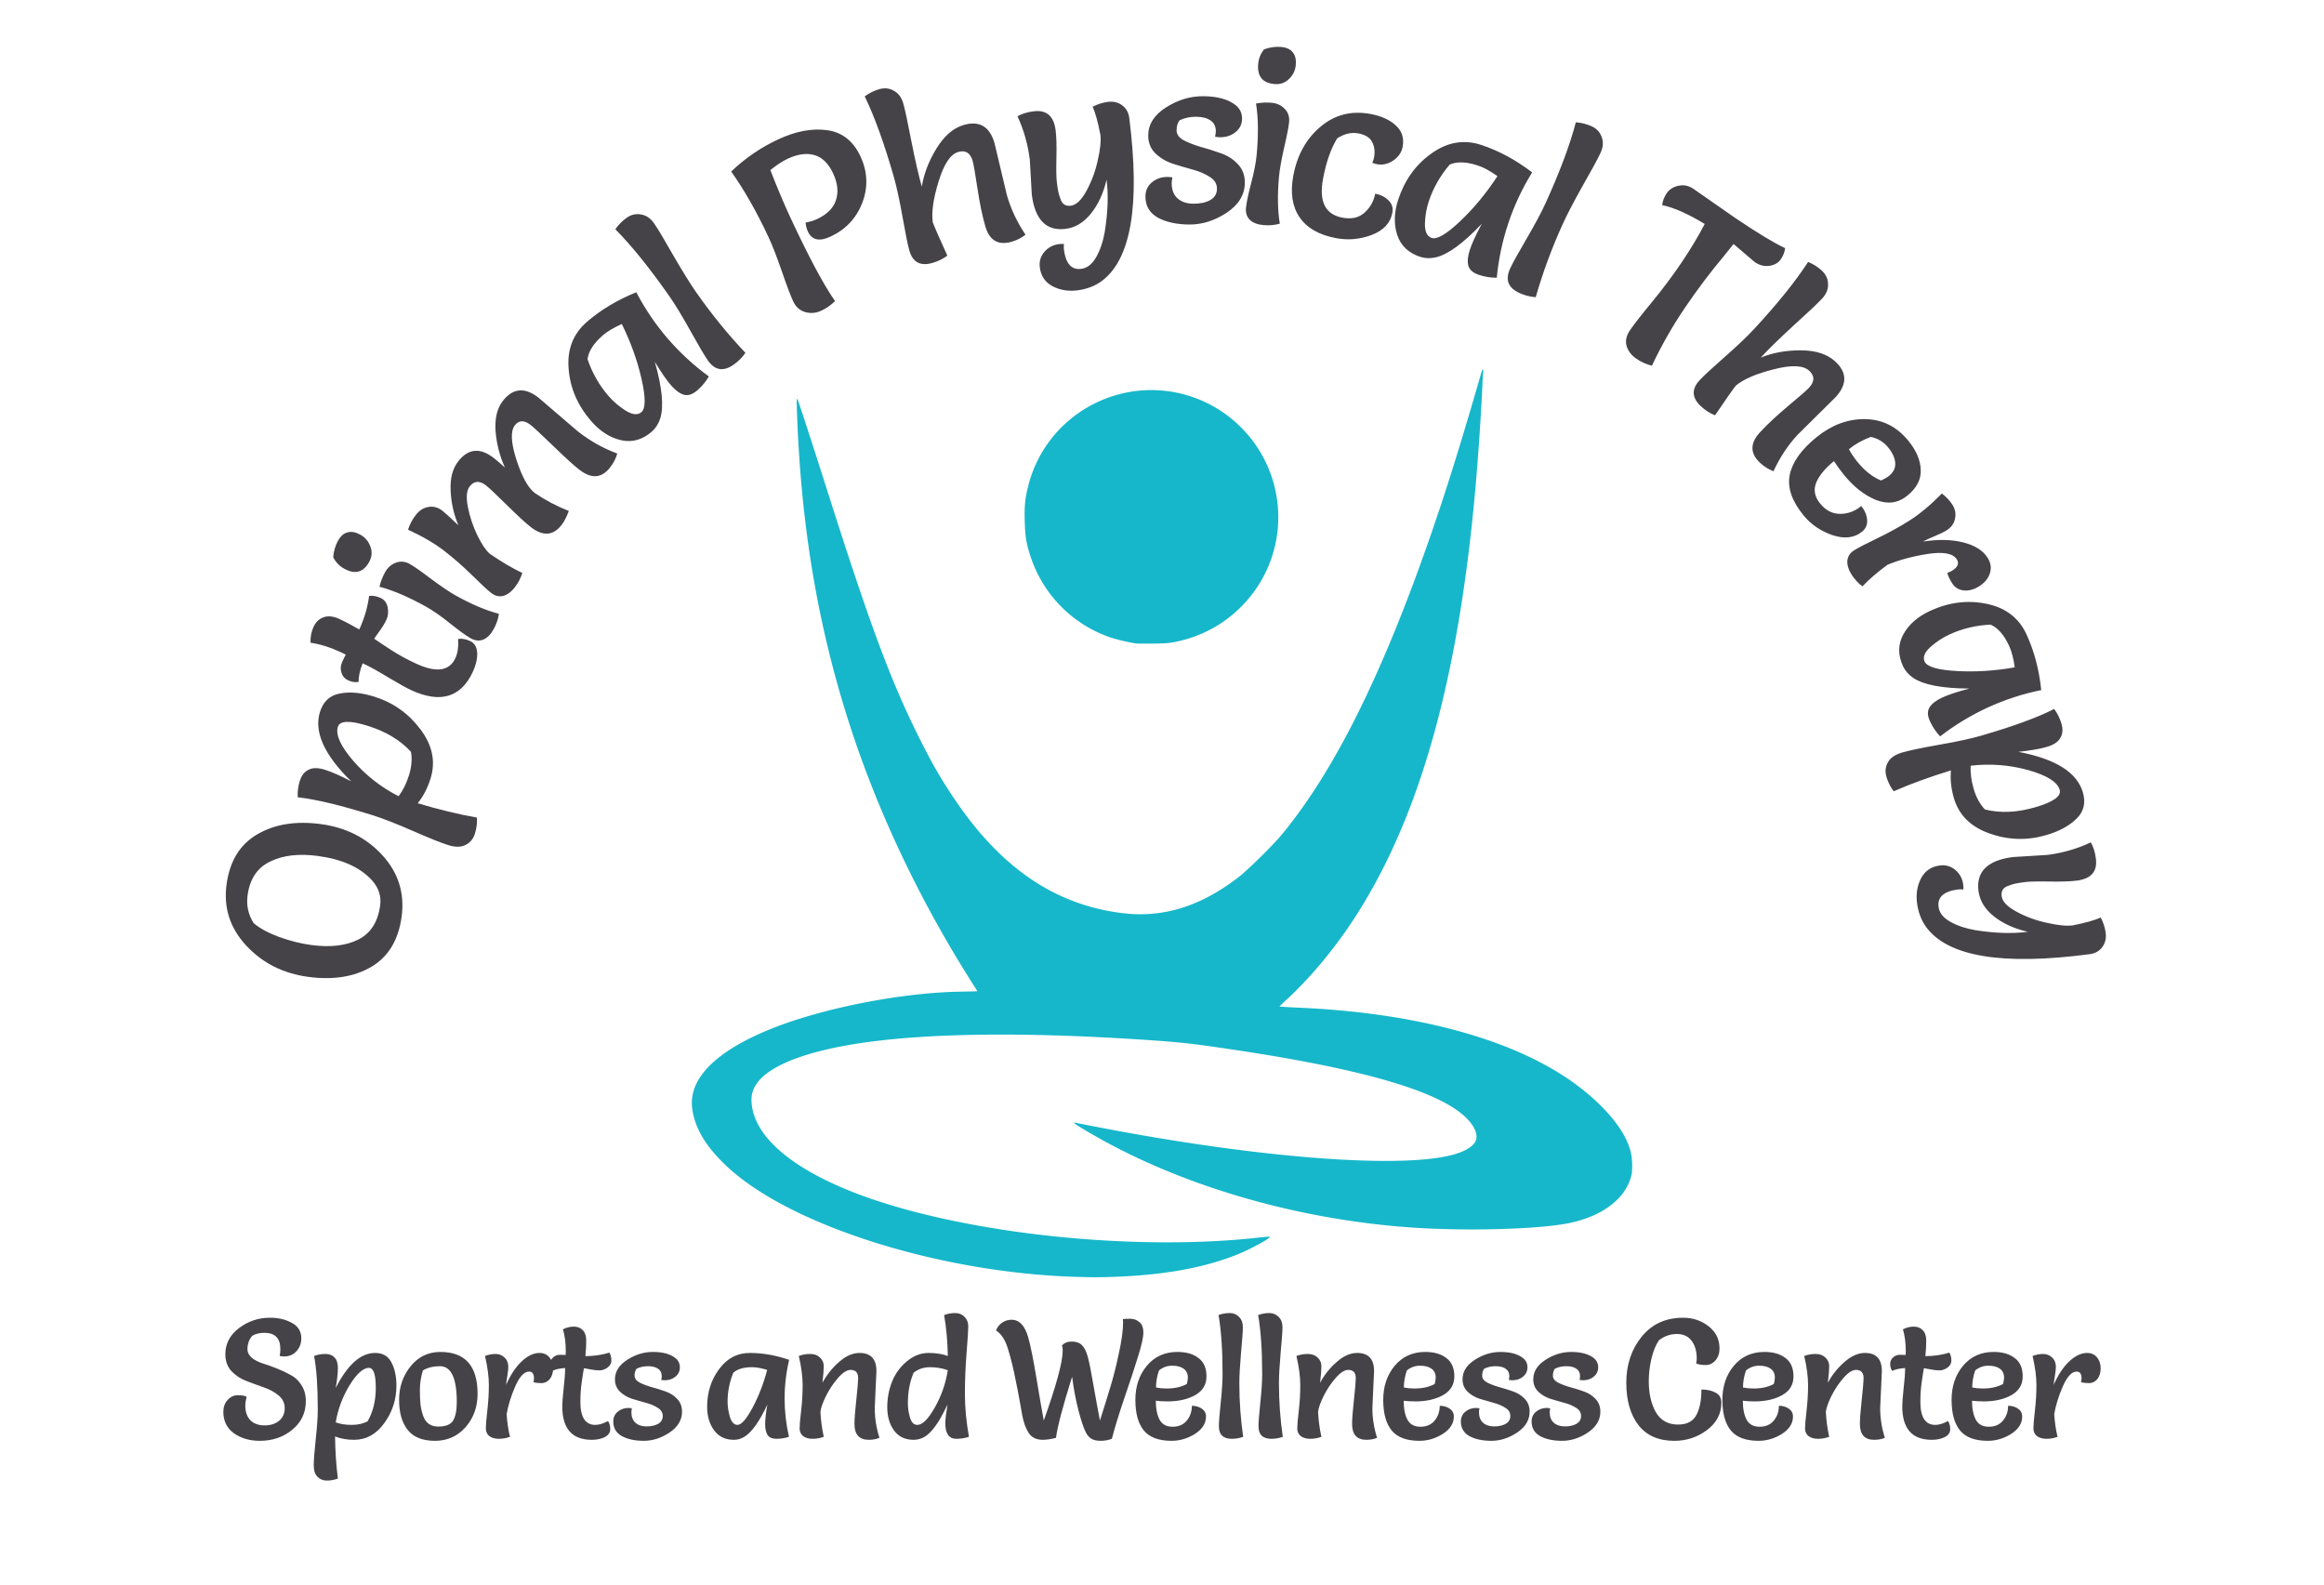 <svg xmlns="http://www.w3.org/2000/svg" viewBox="0 0 220 150">
  <defs/>
  <defs>
    <path id="a" d="M33.141 118.022h148.458v61.547H33.141z"/>
  </defs>
  <g fill="#454348" stroke-width=".265" aria-label="Optimal Physical Therapy" style="line-height:1.25;-inkscape-font-specification:'Salsa, Normal';font-variant-ligatures:normal;font-variant-caps:normal;font-variant-numeric:normal;font-variant-east-asian:normal" font-family="Salsa" font-size="22.931" font-weight="400" letter-spacing="-1.587" word-spacing="0">
    <path d="M30.091 81.027q-2.704-.363-4.513.528-1.828.866-2.142 3.206-.189 1.41.574 2.622.872.742 2.437 1.322 1.568.557 3.022.752 2.682.36 4.442-.514 1.76-.875 2.077-3.238.174-1.296-.75-2.345-1.67-1.867-5.147-2.333zm7.93 5.737q-.445 3.318-2.859 4.753-2.436 1.431-5.981.956-3.568-.479-5.873-2.963-2.304-2.484-1.862-5.779.445-3.318 2.904-4.747 2.462-1.45 6.03-.972t5.827 2.956q2.259 2.478 1.814 5.796zM37.732 75.372q.61-.793.981-1.974.372-1.182.194-2.223-1.5-1.65-4.06-2.454-2.58-.812-2.863.085-.35 1.115 1.462 3.224 1.82 2.086 4.286 3.342zm-4.485-1.41q-3.842-3.756-2.955-6.578.468-1.487 1.892-1.736 1.41-.278 3.27.306 2.668.84 4.36 3.102 1.692 2.263.942 4.648-.426 1.356-1.214 2.334 3.01.898 5.607 1.354.043.783-.191 1.527-.234.743-.889 1.066-.632.33-1.638.014-1.007-.316-3.352-1.342-2.346-1.026-3.724-1.46-4.55-1.43-7.173-1.727-.042-.782.198-1.548.248-.787.838-1.058.575-.3 1.538.002.94.296 2.491 1.096zM29.393 60.843q-.027-.82.29-1.507.316-.687.945-.902.64-.237 1.493.157.854.393 1.89.996.719-1.563.933-3.18.532-.059 1.094.2.542.25.666.913.113.632-.118 1.132-.23.5-.642 1.067-.413.568-.52.745.178.108.692.47l.912.597q1.069.694 2.381 1.298 2.854 1.314 3.707-.54.317-.687.25-1.803.52-.089 1.145.199.625.287.663 1.138.026.82-.405 1.757-1.688 3.666-5.854 1.748-.604-.278-2.11-1.173-1.497-.917-2.476-1.367-.398 1.028-.384 1.767-.49.077-.97-.144-.5-.23-.649-.728-.17-.507.07-1.028.24-.52.337-.678-.157-.097-.428-.222-1.562-.72-2.912-.912zM35.921 55.541q.178-.741.536-1.382.37-.66 1.027-.897.658-.236 1.298.122.62.346 2.059 1.44 1.43 1.06 2.29 1.542 2.242 1.253 4.098 1.739-.107.755-.51 1.475-.402.72-.957.962-.576.23-1.196-.117-.64-.358-1.948-1.403-1.307-1.046-2.247-1.572-2.502-1.398-4.45-1.909zm-4.378-2.789q.071-.88.452-1.56.38-.68.92-.8.53-.15 1.21.231.68.38.944 1.132.274.731-.128 1.452-.828 1.48-2.37.62-.68-.381-1.028-1.075zM50.98 37.646l3.73 3.197q1.755 1.367 3.723 2.087-.177.675-.685 1.327-1.198 1.537-2.916.198-.778-.606-2.45-2.229-1.69-1.636-2.16-2.003-.904-.705-1.482.037-.634.814.142 3.25.79 2.418 1.73 3.151 1.5 1.023 3.235 1.707-.319.856-.685 1.326-1.198 1.538-2.917.199-.723-.564-2.268-2.088t-1.98-1.862q-.904-.705-1.538.11-.437.56-.169 1.932.268 1.372.887 2.667.614 1.264 1.183 1.765 1.626 1.122 3.085 1.823-.234.748-.727 1.381-.48.615-1.08.787-.603.14-1.127-.268-.543-.423-1.79-1.657-1.266-1.248-2.623-2.305-1.374-1.071-3.471-2.037.234-.748.741-1.399.508-.65 1.198-.753.704-.12 1.337.374.325.253 1.493 1.366-.673-1.599-.737-3.307-.083-1.721.72-2.752 1.424-1.827 3.377-.305.489.38 1.043.9-.744-1.656-.886-3.452-.127-1.814.69-2.863 1.425-1.827 3.378-.304zM60.235 27.666q1.258 2.399 2.998 4.41 1.726 1.994 3.873 3.563-.444.748-1.103 1.318-.659.57-1.25.414-.604-.174-1.235-.902-.645-.745-1.53-2.223 1.05 3.7.506 5.385-.25.762-.805 1.242-1.317 1.14-2.886.8-1.584-.358-2.844-1.814-1.921-2.22-2.13-4.95-.226-2.747 1.733-4.442 1.977-1.711 4.673-2.801zm-1.371 3.006q-1.159.518-1.8 1.073-1.3 1.126-1.447 2.253.671 1.967 1.977 3.475.69.798 1.638 1.402.966.59 1.486.14.607-.525.014-3.137-.592-2.61-1.868-5.206zM58.25 21.703q.443-.646 1.082-1.093.638-.448 1.354-.306.721.11 1.235.843.5.714 1.82 3.037 1.326 2.29 2.194 3.53 2.146 3.06 4.63 5.687-.442.647-1.118 1.12-1.446 1.014-2.433-.394-.474-.676-1.65-2.793-1.188-2.135-2.03-3.337-2.804-4-5.084-6.294zM69.216 16.237q1.958-1.877 4.45-3.042 2.493-1.165 4.63-.873 2.136.293 3.156 2.474t.18 4.395q-.847 2.194-3.007 3.204-1.58.738-2.142-.467-.175-.374-.224-.858.629-.116 1.086-.33 1.433-.67 1.792-1.8.378-1.138-.272-2.53-.66-1.413-1.77-1.73-1.11-.316-2.523.345-.727.34-1.649 1.074 1.028 2.633 1.95 4.606 2.583 5.526 4.175 7.794-.548.56-1.296.91t-1.532.134q-.763-.226-1.132-1.015-.37-.79-1.074-2.84-.715-2.07-1.268-3.254-1.69-3.614-3.53-6.197zM94.15 13.57l1.169 4.912q.555 1.94 1.762 3.741-.607.46-1.313.662-1.918.55-2.498-1.479-.43-1.499-.745-3.603-.316-2.104-.449-2.567-.328-1.146-1.364-.85-1.103.316-1.854 2.773-.758 2.435-.559 3.881.227.627 1.381 3.159-.607.46-1.423.693-1.698.486-2.17-1.167-.228-.794-.648-3.178-.427-2.406-.83-3.817-1.344-4.696-2.75-7.609.63-.466 1.379-.68.75-.215 1.38.153.645.34.891 1.2.246.86.774 3.618.55 2.753.978 4.252.305-1.852 1.397-3.62 1.108-1.796 2.585-2.218 2.226-.638 2.908 1.743zM97.674 18.417l-.188-3.304q-.28-2.207-1.167-4.105.602-.354 1.535-.472 1.82-.231 2.076 1.794.116.91.076 2.602-.04 1.692.041 2.33.078.613.138.906.058.27.198.645.234.757.985.661.773-.098 1.485-1.413.731-1.34 1.067-2.886.358-1.548.249-2.412-.342-1.783-.73-2.658.693-.365 1.444-.46.773-.099 1.334.316.584.41.685 1.207 1.575 12.42-2.66 15.477-.955.676-2.251.84-1.297.165-2.362-.394-1.042-.56-1.197-1.79-.104-.818.438-1.465.545-.624 1.387-.73.182-.023.46-.013-.03.305-.002.532.254 2.002 1.642 1.826.842-.107 1.409-1.103.567-.997.809-2.368.456-2.785.179-4.969-.45 1.93-1.488 3.217-1.019 1.261-2.383 1.434-2.753.35-3.209-3.245zM110.988 16.796q-.07.321-.071.527-.005.94.542 1.448.57.508 1.51.513.963.005 1.584-.335.645-.363.649-1.074.004-.711-.682-1.128-.663-.439-1.624-.697-.939-.257-1.9-.56-.962-.327-1.646-.996-.661-.669-.655-1.677.009-1.583 1.688-2.651 1.68-1.068 3.515-1.058 2.017.011 3.068.843.616.485.612 1.287-.004.78-.627 1.28-.599.479-1.47.474-.183 0-.458-.048.07-.298.071-.527.004-.665-.498-1.012-.503-.347-1.374-.352-.849-.004-1.561.335-.278.366-.28.94-.004.572.659.943.663.348 1.602.628.961.258 1.922.607.962.326 1.623 1.041.66.692.655 1.746-.01 1.72-1.736 2.857-1.703 1.114-3.515 1.104-1.811-.01-3-.659-1.166-.671-1.158-2.001.005-.826.603-1.327.623-.524 1.494-.519.183.001.458.048zM118.9 9.8q.75-.139 1.48-.072.754.069 1.237.574.484.504.417 1.235-.065.708-.48 2.466-.389 1.738-.479 2.72-.234 2.557.077 4.45-.733.21-1.556.135-.822-.076-1.268-.485-.444-.432-.379-1.14.067-.73.492-2.35.424-1.619.522-2.692.262-2.854-.063-4.841zm.77-5.134q.832-.292 1.608-.221.777.071 1.104.516.353.423.282 1.2-.071.776-.65 1.322-.557.547-1.38.472-1.69-.155-1.528-1.913.07-.776.563-1.376zM126.485 22.545q-2.412-.448-3.458-1.973-1.046-1.524-.598-3.936.546-2.93 2.565-4.63 2.023-1.723 4.75-1.216 1.556.29 2.408 1.101.856.79.63 2.006-.147.79-.896 1.303-.744.491-1.533.345-.18-.034-.443-.13.122-.28.164-.505.151-.812-.172-1.455-.324-.643-1.315-.828-.992-.184-2 .468-.902 1.465-1.343 3.832-.6 3.223 1.835 3.676 1.308.244 2.094-.473.813-.735 1.01-1.795.767.143 1.26.631.492.488.366 1.165-.273 1.465-1.955 2.108-1.656.625-3.37.306zM145.04 16.315q-1.42 2.306-2.262 4.83-.833 2.502-1.087 5.148-.87 0-1.697-.275-.826-.276-.993-.863-.16-.609.145-1.523.311-.935 1.13-2.45-2.646 2.791-4.372 3.183-.783.174-1.479-.058-1.653-.55-2.16-2.073-.501-1.545.108-3.372.927-2.785 3.168-4.359 2.248-1.595 4.706-.776 2.48.826 4.793 2.588zm-3.285.356q-1.037-.732-1.841-1-1.632-.544-2.676-.095-1.349 1.581-1.98 3.474-.333 1-.369 2.125-.014 1.13.638 1.348.762.254 2.705-1.588t3.523-4.264zM149.174 11.578q.782.052 1.492.373.71.322.952 1.01.273.677-.096 1.492-.36.794-1.686 3.113-1.297 2.308-1.921 3.686-1.542 3.405-2.536 6.882-.782-.052-1.534-.393-1.609-.728-.9-2.295.34-.752 1.564-2.841 1.232-2.11 1.837-3.447 2.015-4.45 2.828-7.58zM160.302 17.872l3.97 2.765q3.117 2.105 4.715 2.853-.06.54-.407 1.053-.347.513-1.085.623-.726.09-1.372-.346l-2.018-1.723q-.09.133-.89 1.114-2 2.386-3.745 4.97-1.746 2.584-3.093 5.438-.78-.196-1.465-.658-.684-.462-.921-1.176-.225-.732.302-1.511.539-.798 2.077-2.665 1.537-1.867 2.808-3.748 1.284-1.9 2.198-3.663-2.377-1.439-4.028-1.78.067-.59.426-1.123.373-.55 1.118-.712.745-.16 1.41.289zM173.755 37.608l-3.59 3.552q-1.369 1.483-2.28 3.45-.709-.28-1.248-.778-1.466-1.353-.035-2.903 1.057-1.146 2.69-2.51 1.634-1.363 1.96-1.717.809-.876.017-1.607-.842-.777-3.332-.142-2.475.618-3.606 1.54-.417.52-1.98 2.821-.71-.28-1.333-.855-1.297-1.198-.13-2.462.56-.606 2.378-2.204 1.834-1.615 2.829-2.694 3.313-3.589 5.07-6.304.726.296 1.299.824.573.53.586 1.259.045.728-.561 1.385-.607.658-2.69 2.542-2.066 1.9-3.123 3.046 1.74-.702 3.818-.688 2.11.013 3.239 1.055 1.702 1.57.022 3.39zM173.612 43.649q-1.28 1.044-1.692 2.061-.395 1.003.388 1.963.783.959 1.858.97 1.107.014 2.03-.74.493.604.554 1.295.06.69-.473 1.125-1.101.9-2.804.336-1.685-.578-2.744-1.875-1.653-2.025-1.309-3.815.362-1.805 2.511-3.56 2.15-1.754 4.592-1.736 2.475.023 4.128 2.048 1.131 1.385 1.173 2.742.075 1.36-1.258 2.448-1.314 1.073-2.975.416-1.629-.654-3.035-2.377-.493-.604-.944-1.301zm1.417-1.128q.329.62.807 1.206 1.044 1.28 2.235 1.758.513-.241.762-.444.621-.508.579-1.213-.043-.705-.681-1.487-.624-.764-1.629-.98-1.184.435-2.073 1.16zM176.305 55.504q-.612-.454-1.04-1.133-.429-.679-.388-1.301.073-.615.635-.97.582-.367 2.205-1.147 1.623-.78 3.039-1.673 1.435-.906 3.073-2.563.624.474 1.004 1.075.379.601.241 1.285-.126.703-.805 1.13-.349.221-1.12.545-.752.312-1.114.513 2.203-.333 3.822.083 1.65.424 2.298 1.451.453.718.218 1.463-.236.745-1.011 1.234-.757.477-1.486.395-.71-.094-1.077-.676-.355-.562-.46-.985.27-.088.464-.21.795-.502.44-1.065-.538-.853-2.741-.52-2.172.34-3.824 1.03-1.393 1.014-2.373 2.04zM193.232 65.326q-2.654.54-5.07 1.654-2.395 1.103-4.5 2.728-.595-.634-.96-1.426-.364-.791-.05-1.315.336-.533 1.21-.936.896-.412 2.562-.851-3.847-.02-5.313-1.012-.663-.452-.97-1.118-.729-1.583.034-2.995.785-1.422 2.534-2.228 2.666-1.227 5.347-.67 2.701.549 3.785 2.902 1.094 2.374 1.391 5.267zm-2.506-2.153q-.176-1.257-.53-2.028-.72-1.562-1.762-2.016-2.076.098-3.888.932-.958.442-1.803 1.184-.835.764-.547 1.388.336.73 3.009.887 2.673.157 5.52-.347zM186.558 72.481q-.069.999.276 2.188.345 1.19 1.069 1.958 2.163.543 4.74-.204 2.599-.753 2.337-1.656-.326-1.123-3.003-1.875-2.67-.73-5.419-.41zm4.515-1.309q5.28 1 6.103 3.842.434 1.497-.614 2.494-1.02 1.011-2.892 1.554-2.687.779-5.349-.168-2.662-.948-3.358-3.348-.395-1.366-.28-2.617-3.005.919-5.42 1.977-.469-.628-.686-1.377-.217-.749.15-1.38.343-.625 1.357-.919 1.013-.293 3.534-.738 2.521-.444 3.909-.846 4.58-1.328 6.929-2.534.469.628.692 1.399.23.793-.111 1.345-.313.569-1.282.85-.947.274-2.682.466zM190.522 81.133l3.304-.205q2.205-.29 4.099-1.188.357.6.48 1.532.24 1.819-1.783 2.086-.91.12-2.602.09-1.693-.032-2.33.052-.613.081-.906.143-.27.059-.644.2-.755.24-.656.99.102.772 1.421 1.477 1.345.725 2.891 1.052 1.55.35 2.414.237 1.78-.35 2.654-.744.37.692.468 1.442.102.773-.31 1.336-.408.586-1.203.691-12.413 1.638-15.49-2.581-.681-.951-.853-2.247-.17-1.296.382-2.363.556-1.045 1.784-1.207.818-.108 1.468.43.626.542.737 1.384.024.181.015.46-.305-.029-.532.001-2 .264-1.817 1.65.11.842 1.11 1.404 1 .562 2.372.797 2.787.442 4.97.154-1.932-.44-3.224-1.471-1.267-1.013-1.447-2.377-.363-2.75 3.228-3.225z" style="-inkscape-font-specification:'Salsa, Normal';font-variant-ligatures:normal;font-variant-caps:normal;font-variant-numeric:normal;font-variant-east-asian:normal"/>
  </g>
  <path fill="#16b7ca" d="M102.051 120.877c-13.082-.357-27.456-4.917-33.371-10.585-1.9-1.82-2.893-3.499-3.147-5.319-.395-2.824 2.17-5.439 7.423-7.565 4.777-1.934 12.133-3.401 17.687-3.528l1.884-.043-.598-.947c-5.023-7.952-8.96-16.316-11.631-24.705-2.871-9.017-4.428-18.236-4.832-28.61-.061-1.577-.057-1.893.025-1.8.054.063 1.462 4.383 2.84 8.723 4.07 12.801 6.012 18.015 8.74 23.453 1.159 2.313 1.94 3.674 3.156 5.497 4.442 6.662 9.6 10.201 16.02 10.991 3.838.473 7.402-.631 11.003-3.408.87-.671 3.23-2.992 4.053-3.985 4.967-5.995 9.465-14.997 14.015-28.05 1.558-4.469 3.004-9.098 4.927-15.775.088-.307.203-.33.157-.033-.018.119-.05.666-.072 1.216-.095 2.396-.396 6.853-.671 9.927-1.596 17.816-5.157 30.642-11.139 40.11-1.885 2.985-4.302 5.942-6.58 8.05-.44.406-.808.757-.817.778-.01.022.815.076 1.832.12 10.525.462 19.294 2.721 25.06 6.458 2.75 1.783 4.988 4.052 5.91 5.993.423.893.58 1.554.582 2.455 0 .704-.02.866-.186 1.355-.677 2.004-2.824 3.533-5.804 4.135-2.926.592-9.846.777-15.05.403-11.084-.796-22.155-4.098-30.631-9.136-1.182-.703-1.358-.84-.978-.763 16.246 3.287 31.041 4.49 36.001 2.927.931-.293 1.572-.705 1.808-1.162.29-.558-.024-1.386-.832-2.198-2.717-2.73-10.758-4.951-25.024-6.914-1.866-.257-3.738-.416-7.529-.639-12.528-.737-22.259-.358-28.281 1.102-4.513 1.093-6.859 2.687-6.863 4.66-.008 3.583 4.254 7.054 11.724 9.549 10 3.339 25.012 4.802 36.294 3.537.52-.059.985-.093 1.032-.077.216.074-1.84 1.197-3.129 1.708-3.061 1.216-6.703 1.885-11.277 2.073-1.466.06-2.18.064-3.73.022zm5.53-59.964c-.665-.087-1.92-.38-2.529-.592a12.068 12.068 0 01-7.469-7.56c-.421-1.265-.535-1.933-.576-3.379-.043-1.5.028-2.204.348-3.45 1.726-6.722 8.825-10.583 15.424-8.389a12.06 12.06 0 017.988 9.022c1.308 6.492-2.843 12.782-9.35 14.166-.689.147-1.004.174-2.203.192-.77.01-1.504.006-1.633-.01z"/>
  <g fill="#454348" stroke-width=".328" aria-label="Sports and Wellness Center" style="line-height:1.25;-inkscape-font-specification:'Salsa, Normal';font-variant-ligatures:normal;font-variant-caps:normal;font-variant-numeric:normal;font-variant-east-asian:normal" font-family="Salsa" font-size="15.875" font-weight="400" letter-spacing="-.529" word-spacing="-1.587">
    <path d="M26.475 128.36q.064-.318.064-.652 0-1.54-1.508-1.54-.683 0-1.159.286-.445.524-.445 1.254 0 .476.413.826.413.333 1.016.524.62.19 1.334.476.714.286 1.317.619.62.317 1.032.968.413.635.413 1.508 0 1.667-1.286 2.715-1.27 1.048-3.064 1.048-1.444 0-2.46-.715-1-.73-1-2.032 0-.666.396-1.11.413-.461.969-.461.571 0 .841.143-.127.476-.127.857 0 .857.476 1.365.492.492 1.35.492.857 0 1.38-.444.525-.445.525-1.175 0-.746-.588-1.222-.571-.477-1.397-.762-.825-.286-1.65-.604-.826-.317-1.414-.936-.571-.635-.571-1.588 0-1.492 1.286-2.476 1.302-.984 2.937-.984 1.206 0 2.08.492.888.476.888 1.46 0 .715-.46 1.223-.46.492-1.159.492-.19 0-.429-.048zM31.78 134.646q.651.238 1.508.238.858 0 1.509-.334.777-1.333.777-3.19 0-1.874-.65-1.874-.81 0-1.826 1.635-1 1.635-1.318 3.525zm0-3.255q1.683-3.318 3.731-3.318 1.08 0 1.54.89.476.872.476 2.222 0 1.937-1.143 3.524-1.143 1.588-2.873 1.588-.985 0-1.794-.318.032 2.175.27 3.985-.508.19-1.048.19t-.889-.365q-.35-.35-.35-1.08 0-.73.191-2.492.19-1.762.19-2.762 0-3.302-.349-5.096.508-.19 1.064-.19.572 0 .873.333.318.317.318 1.016 0 .683-.207 1.873zM41.177 136.392q-1.746 0-2.571-1.016-.826-1.032-.826-2.858 0-1.841 1.095-3.19 1.096-1.35 2.81-1.35 3.525 0 3.525 3.969 0 1.857-1.143 3.159-1.143 1.286-2.89 1.286zm-1.143-6.668q-.285.921-.285 1.842 0 .92.063 1.429.064.508.238 1.016.365 1.031 1.429 1.031 1.08 0 1.413-.571.349-.572.349-1.762 0-3.382-1.603-3.382-.921 0-1.604.397zM48.278 136.01q-.492.191-1.048.191-.555 0-.905-.254-.333-.27-.333-.73 0-.476.143-1.714.143-1.239.143-2.398 0-1.174-.365-2.746.508-.19 1-.19t.841.333q.365.333.365.889 0 .286-.095.857-.095.556-.111.842.619-1.413 1.46-2.207.858-.81 1.699-.81.587 0 .937.413.349.413.349 1.048 0 .619-.318 1.016-.317.38-.793.38-.46 0-.746-.094.047-.191.047-.35 0-.65-.46-.65-.699 0-1.318 1.412-.603 1.397-.81 2.62.08 1.19.318 2.143z" style="-inkscape-font-specification:'Salsa, Normal';font-variant-ligatures:normal;font-variant-caps:normal;font-variant-numeric:normal;font-variant-east-asian:normal"/>
    <path d="M53.29 125.835q.508-.254 1.032-.254.523 0 .841.333.333.334.333.985 0 .65-.079 1.476 1.19 0 2.27-.333.19.317.19.746 0 .412-.38.682-.366.254-.747.254-.38 0-.857-.095-.476-.095-.619-.111-.016.143-.095.571l-.111.747q-.127.873-.127 1.873 0 2.175 1.413 2.175.523 0 1.206-.365.206.301.206.777 0 .477-.523.747-.508.254-1.223.254-2.794 0-2.794-3.175 0-.46.127-1.667.143-1.207.143-1.953-.762.048-1.222.27-.19-.286-.19-.65 0-.382.27-.62.269-.254.666-.254t.524.016q.016-.127.016-.334 0-1.19-.27-2.095zM59.818 133.312q-.048.222-.048.365 0 .651.38 1 .398.35 1.049.35.666 0 1.095-.239.445-.254.445-.746t-.477-.778q-.46-.301-1.127-.476-.65-.174-1.317-.38-.667-.223-1.143-.683-.46-.46-.46-1.16 0-1.095 1.158-1.84 1.159-.747 2.429-.747 1.397 0 2.127.572.429.333.429.889 0 .54-.429.889-.413.333-1.016.333-.127 0-.317-.032.047-.206.047-.365 0-.46-.349-.698-.35-.239-.952-.239-.588 0-1.08.239-.19.254-.19.65 0 .397.46.651.46.238 1.111.429.667.175 1.334.413.666.222 1.127.714.46.476.46 1.207 0 1.19-1.19 1.984-1.175.778-2.43.778-1.253 0-2.079-.445-.81-.46-.81-1.38 0-.572.413-.922.429-.365 1.032-.365.127 0 .318.032zM74.703 128.724q-.429 1.826-.429 3.667 0 1.826.413 3.62-.571.19-1.175.19-.603 0-.841-.349-.238-.365-.238-1.032 0-.682.206-1.857-1.127 2.413-2.175 3.048-.476.286-.984.286-1.206 0-1.873-.89-.667-.904-.667-2.238 0-2.032 1.127-3.556 1.127-1.54 2.921-1.54 1.81 0 3.715.651zm-2.08.953q-.841-.254-1.428-.254-1.191 0-1.778.524-.54 1.333-.54 2.714 0 .73.222 1.477.238.746.714.746.556 0 1.43-1.635.872-1.636 1.38-3.572zM82.967 129.788l-.159 3.492q0 1.445.445 2.826-.445.19-1.016.19-1.35 0-1.35-1.508 0-.682.175-2.286.175-1.619.175-2.032 0-.793-.715-.793-.523 0-1.19.762-.651.746-1.127 1.682-.46.921-.54 1.524.063 1.239.317 2.366-.508.19-1.063.19-.54 0-.89-.254-.333-.27-.333-.73 0-.476.143-1.683.143-1.222.143-2.413 0-1.206-.365-2.762.508-.19 1.08-.19.571 0 .92.333.365.333.365.825 0 .493-.127 1.572.604-1.127 1.572-1.968.968-.858 1.937-.858 1.603 0 1.603 1.715zM89.374 124.486q.508-.19 1.048-.19t.89.364q.348.35.348.89 0 .523-.158 2.507-.16 1.969-.16 3.89 0 1.905.382 4.064-.572.19-1.19.19-1.048 0-1.048-1.476 0-.492.206-1.762-.667 1.413-1.19 2.095-.509.683-1 .969-.477.27-1.017.27-1.206 0-1.857-.89-.635-.888-.635-2.19t.46-2.445q.476-1.159 1.413-1.92.953-.779 2.016-.779 1.064 0 1.842.286-.032-2.048-.35-3.873zm.35 5.222q-.778-.285-1.683-.285t-1.556.524q-.54 1.285-.54 2.873 0 .73.207 1.397.206.667.682.667.73 0 1.651-1.635.937-1.636 1.239-3.54zM105.252 136.201q-.492.19-1.063.19-.572 0-.89-.206-.317-.206-.523-.619-.302-.603-.683-2.048-.38-1.46-.603-3.19-1.334 4.238-1.524 5.778-.699.19-1.254.19-.905 0-1.334-.65-.428-.667-.619-1.73 0-.032-.238-1.334t-.35-1.81q-.364-1.857-.761-3.111-.381-1.255-1.127-1.715.19-.476.587-.746.397-.27.889-.27 1.095 0 1.572 1.651.333 1.159.793 3.937.46 2.762.683 3.953 1.794-5.017 1.794-6.636 0-.333-.08-.46.334-.381.937-.381.62 0 .953.333.349.334.555 1.08.207.73.572 2.873.38 2.143.587 3.19.635-2 1-3.222.381-1.222.778-3.08.413-1.857.413-3 0-.206-.016-.301.206-.032.698-.032.493 0 .858.317.38.302.38.985 0 .682-.507 2.286-.492 1.603-1.286 3.905-.778 2.286-1.19 3.873zM109.416 132.598q0 1.143.365 1.81.365.65 1.222.65.858 0 1.334-.571.492-.588.492-1.413.54 0 .937.27t.397.746q0 .984-1.048 1.65-1.048.652-2.207.652-1.81 0-2.62-.969-.809-.984-.809-2.905 0-1.92 1.08-3.222 1.095-1.318 2.905-1.318 1.238 0 1.984.572.762.555.762 1.746 0 1.175-1.08 1.778-1.063.587-2.603.587-.54 0-1.111-.063zm.016-1.254q.476.095 1 .095 1.143 0 1.92-.429.096-.38.096-.603 0-.556-.397-.841-.397-.286-1.095-.286-.683 0-1.239.444-.285.826-.285 1.62zM115.353 124.486q.508-.19 1.048-.19t.889.364q.365.35.365.969 0 .603-.175 2.444-.158 1.826-.158 2.874 0 2.587.365 5.064-.508.19-1.08.19-1.222 0-1.222-1.19 0-.572.174-2.239.175-1.682.175-2.698 0-3.382-.38-5.588zM119.103 124.486q.508-.19 1.047-.19.54 0 .89.364.365.35.365.969 0 .603-.175 2.444-.159 1.826-.159 2.874 0 2.587.365 5.064-.508.19-1.08.19-1.222 0-1.222-1.19 0-.572.175-2.239.175-1.682.175-2.698 0-3.382-.381-5.588zM130.075 129.788l-.158 3.492q0 1.445.444 2.826-.444.19-1.016.19-1.35 0-1.35-1.508 0-.682.175-2.286.175-1.619.175-2.032 0-.793-.714-.793-.524 0-1.19.762-.652.746-1.128 1.682-.46.921-.54 1.524.064 1.239.318 2.366-.508.19-1.064.19-.54 0-.889-.254-.333-.27-.333-.73 0-.476.143-1.683.142-1.222.142-2.413 0-1.206-.365-2.762.508-.19 1.08-.19.571 0 .92.333.366.333.366.825 0 .493-.127 1.572.603-1.127 1.571-1.968.969-.858 1.937-.858 1.603 0 1.603 1.715zM132.88 132.598q0 1.143.364 1.81.365.65 1.223.65.857 0 1.333-.571.492-.588.492-1.413.54 0 .937.27t.397.746q0 .984-1.048 1.65-1.048.652-2.207.652-1.81 0-2.62-.969-.809-.984-.809-2.905 0-1.92 1.08-3.222 1.095-1.318 2.905-1.318 1.238 0 1.984.572.762.555.762 1.746 0 1.175-1.08 1.778-1.063.587-2.603.587-.54 0-1.11-.063zm.015-1.254q.476.095 1 .095 1.143 0 1.921-.429.095-.38.095-.603 0-.556-.397-.841-.397-.286-1.095-.286-.683 0-1.238.444-.286.826-.286 1.62zM140.054 133.312q-.047.222-.047.365 0 .651.38 1 .398.35 1.049.35.666 0 1.095-.239.444-.254.444-.746t-.476-.778q-.46-.301-1.127-.476-.65-.174-1.318-.38-.666-.223-1.143-.683-.46-.46-.46-1.16 0-1.095 1.159-1.84 1.159-.747 2.429-.747 1.397 0 2.127.572.429.333.429.889 0 .54-.429.889-.413.333-1.016.333-.127 0-.317-.032.047-.206.047-.365 0-.46-.349-.698-.35-.239-.953-.239-.587 0-1.079.239-.19.254-.19.65 0 .397.46.651.46.238 1.111.429.667.175 1.334.413.666.222 1.127.714.46.476.46 1.207 0 1.19-1.19 1.984-1.175.778-2.43.778-1.254 0-2.079-.445-.81-.46-.81-1.38 0-.572.413-.922.429-.365 1.032-.365.127 0 .317.032zM146.75 133.312q-.048.222-.048.365 0 .651.381 1 .397.35 1.048.35.667 0 1.095-.239.445-.254.445-.746t-.477-.778q-.46-.301-1.127-.476-.65-.174-1.317-.38-.667-.223-1.143-.683-.46-.46-.46-1.16 0-1.095 1.158-1.84 1.16-.747 2.43-.747 1.396 0 2.126.572.429.333.429.889 0 .54-.429.889-.412.333-1.016.333-.127 0-.317-.032.047-.206.047-.365 0-.46-.349-.698-.35-.239-.952-.239-.588 0-1.08.239-.19.254-.19.65 0 .397.46.651.46.238 1.111.429.667.175 1.334.413.667.222 1.127.714.46.476.46 1.207 0 1.19-1.19 1.984-1.175.778-2.43.778-1.253 0-2.079-.445-.81-.46-.81-1.38 0-.572.413-.922.429-.365 1.032-.365.127 0 .318.032zM159.333 124.74q1.381 0 2.413.81 1.032.809 1.032 2.095 0 .682-.381 1.127-.381.444-.937.444-.555 0-.889-.143.048-.254.048-.54-.016-1-.492-1.619-.476-.635-1.397-.635-.905 0-1.683.588-.46.667-.714 1.746-.254 1.08-.254 2.127 0 1.747.667 2.937.682 1.175 2.11 1.175 1.319 0 1.779-1 .429-.873.429-2.318.81 0 1.349.302.54.285.54.952 0 1.556-1.366 2.588-1.365 1.016-3.08 1.016-2.238 0-3.397-1.477-1.158-1.492-1.158-4.032t1.444-4.334q1.46-1.81 3.937-1.81zM164.985 132.598q0 1.143.365 1.81.365.65 1.222.65t1.334-.571q.492-.588.492-1.413.54 0 .936.27.397.27.397.746 0 .984-1.048 1.65-1.047.652-2.206.652-1.81 0-2.62-.969-.81-.984-.81-2.905 0-1.92 1.08-3.222 1.096-1.318 2.905-1.318 1.239 0 1.985.572.762.555.762 1.746 0 1.175-1.08 1.778-1.063.587-2.603.587-.54 0-1.111-.063zm.015-1.254q.477.095 1 .095 1.144 0 1.921-.429.096-.38.096-.603 0-.556-.397-.841-.397-.286-1.096-.286-.682 0-1.238.444-.286.826-.286 1.62zM178.145 129.788l-.159 3.492q0 1.445.445 2.826-.445.19-1.016.19-1.35 0-1.35-1.508 0-.682.175-2.286.175-1.619.175-2.032 0-.793-.715-.793-.524 0-1.19.762-.651.746-1.128 1.682-.46.921-.54 1.524.064 1.239.318 2.366-.508.19-1.063.19-.54 0-.89-.254-.333-.27-.333-.73 0-.476.143-1.683.143-1.222.143-2.413 0-1.206-.365-2.762.508-.19 1.08-.19.57 0 .92.333.365.333.365.825 0 .493-.127 1.572.603-1.127 1.572-1.968.968-.858 1.937-.858 1.603 0 1.603 1.715zM180.139 125.835q.508-.254 1.032-.254t.841.333q.333.334.333.985 0 .65-.079 1.476 1.19 0 2.27-.333.19.317.19.746 0 .412-.38.682-.365.254-.746.254t-.858-.095q-.476-.095-.619-.111-.016.143-.095.571l-.111.747q-.127.873-.127 1.873 0 2.175 1.413 2.175.524 0 1.206-.365.207.301.207.777 0 .477-.524.747-.508.254-1.223.254-2.794 0-2.794-3.175 0-.46.127-1.667.143-1.207.143-1.953-.762.048-1.222.27-.19-.286-.19-.65 0-.382.27-.62.27-.254.666-.254.397 0 .524.016.016-.127.016-.334 0-1.19-.27-2.095zM186.682 132.598q0 1.143.366 1.81.365.65 1.222.65t1.333-.571q.493-.588.493-1.413.54 0 .936.27.397.27.397.746 0 .984-1.048 1.65-1.047.652-2.206.652-1.81 0-2.62-.969-.81-.984-.81-2.905 0-1.92 1.08-3.222 1.096-1.318 2.905-1.318 1.239 0 1.985.572.762.555.762 1.746 0 1.175-1.08 1.778-1.063.587-2.603.587-.54 0-1.112-.063zm.016-1.254q.477.095 1 .095 1.143 0 1.921-.429.096-.38.096-.603 0-.556-.397-.841-.397-.286-1.096-.286-.682 0-1.238.444-.286.826-.286 1.62zM194.779 136.01q-.492.191-1.048.191t-.905-.254q-.333-.27-.333-.73 0-.476.143-1.714.142-1.239.142-2.398 0-1.174-.365-2.746.508-.19 1-.19.493 0 .842.333.365.333.365.889 0 .286-.095.857-.096.556-.111.842.619-1.413 1.46-2.207.857-.81 1.699-.81.587 0 .936.413.35.413.35 1.048 0 .619-.318 1.016-.317.38-.794.38-.46 0-.746-.094.048-.191.048-.35 0-.65-.46-.65-.7 0-1.318 1.412-.603 1.397-.81 2.62.08 1.19.318 2.143z" style="-inkscape-font-specification:'Salsa, Normal';font-variant-ligatures:normal;font-variant-caps:normal;font-variant-numeric:normal;font-variant-east-asian:normal"/>
  </g>
  <circle cx="-115.212" cy="-90.146" r="75.455" fill="none" transform="rotate(-176.8)"/>
</svg>
